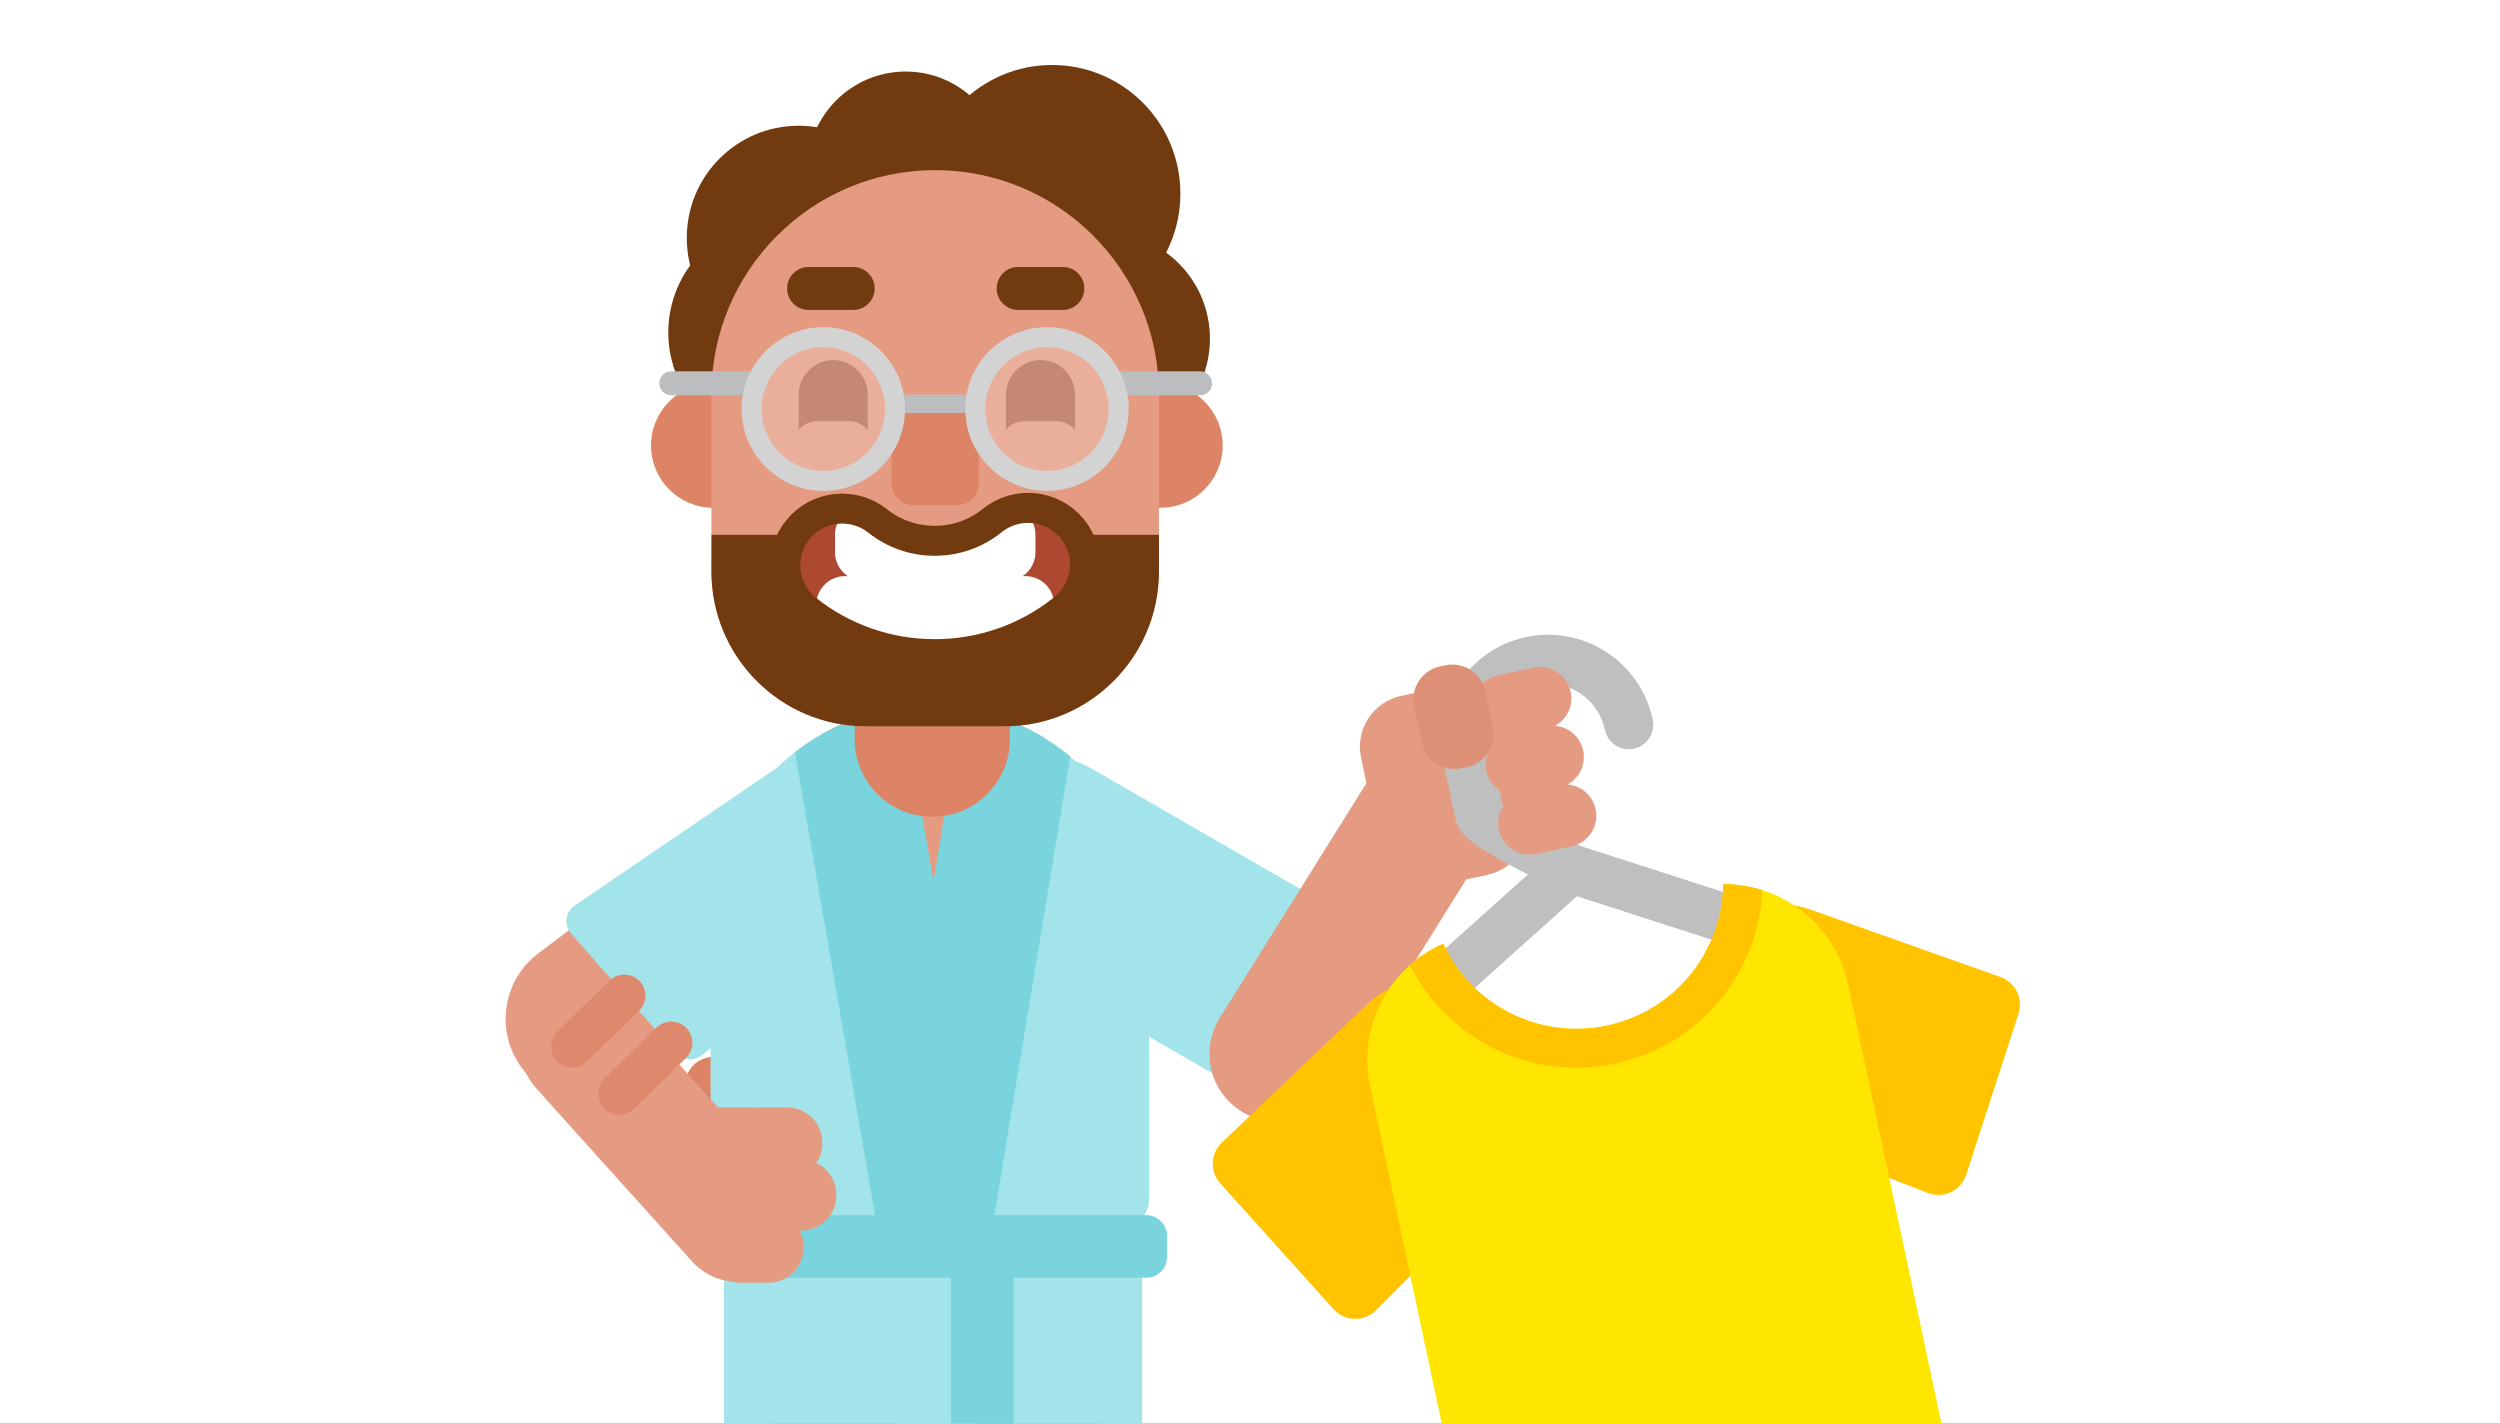 <?xml version="1.0" encoding="UTF-8" standalone="no"?>
<svg
   xmlns:dc="http://purl.org/dc/elements/1.1/"
   xmlns:cc="http://creativecommons.org/ns#"
   xmlns:rdf="http://www.w3.org/1999/02/22-rdf-syntax-ns#"
   xmlns:svg="http://www.w3.org/2000/svg"
   xmlns="http://www.w3.org/2000/svg"
   viewBox="0 0 360 205"
   height="205"
   width="360"
   xml:space="preserve"
   version="1.1"
   id="svg2"><rect x="0" y="0" width="360" height="205" fill="#333333" stroke="none"/><defs
     id="defs6"><clipPath
       id="clipPath18"
       clipPathUnits="userSpaceOnUse"><path
         style="clip-rule:evenodd"
         id="path20"
         d="M 0,164 288,164 288,0 0,0 0,164 Z" /></clipPath><clipPath
       id="clipPath24"
       clipPathUnits="userSpaceOnUse"><path
         id="path26"
         d="m -16,-536 320,0 0,2163 -320,0 0,-2163 z" /></clipPath><clipPath
       id="clipPath30"
       clipPathUnits="userSpaceOnUse"><path
         id="path32"
         d="m -5,-66 298,0 0,235 -298,0 0,-235 z" /></clipPath><clipPath
       id="clipPath34"
       clipPathUnits="userSpaceOnUse"><path
         id="path36"
         d="M 0,0 288,0 288,164 0,164 0,0 Z" /></clipPath><clipPath
       id="clipPath38"
       clipPathUnits="userSpaceOnUse"><path
         style="clip-rule:evenodd"
         id="path40"
         d="m 90.064,10.338 12.018,0 c 0.724,0 1.31,-0.587 1.31,-1.31 l 0,-73.607 c 0,-0.723 -0.587,-1.31 -1.31,-1.31 l -12.018,0 c -0.723,0 -1.31,0.587 -1.31,1.31 l 0,73.607 c 0,0.723 0.587,1.31 1.31,1.31 z" /></clipPath><clipPath
       id="clipPath42"
       clipPathUnits="userSpaceOnUse"><path
         id="path44"
         d="M 0,0 288,0 288,164 0,164 0,0 Z" /></clipPath><clipPath
       id="clipPath46"
       clipPathUnits="userSpaceOnUse"><path
         style="clip-rule:evenodd"
         id="path48"
         d="m 125.61,10.186 c 0.724,0 1.31,-0.661 1.31,-1.476 l 0,-73.012 c 0,-0.815 -0.587,-1.476 -1.31,-1.476 l -12.018,0 c -0.724,0 -1.31,0.661 -1.31,1.476 l 0,73.012 c 0,0.815 0.587,1.476 1.31,1.476 l 12.018,0 z" /></clipPath><clipPath
       id="clipPath50"
       clipPathUnits="userSpaceOnUse"><path
         id="path52"
         d="M 0,0 288,0 288,164 0,164 0,0 Z" /></clipPath><clipPath
       id="clipPath54"
       clipPathUnits="userSpaceOnUse"><path
         style="clip-rule:evenodd"
         id="path56"
         d="m 89.622,28.772 35.723,0 c 3.437,0 6.223,-2.786 6.223,-6.222 l 0,-54.871 c 0,-3.437 -2.786,-6.222 -6.223,-6.222 l -35.723,0 c -3.437,0 -6.222,2.786 -6.222,6.222 l 0,54.871 c 0,3.437 2.786,6.222 6.222,6.222 z" /></clipPath><clipPath
       id="clipPath58"
       clipPathUnits="userSpaceOnUse"><path
         id="path60"
         d="M 0,0 288,0 288,164 0,164 0,0 Z" /></clipPath><clipPath
       id="clipPath62"
       clipPathUnits="userSpaceOnUse"><path
         style="clip-rule:evenodd"
         id="path64"
         d="m 105.834,75.336 0.017,-0.023 c 3.149,-4.178 2.314,-10.118 -1.865,-13.267 L 73.441,39.029 c -4.178,-3.149 -10.118,-2.314 -13.267,1.865 l -0.017,0.023 c -3.149,4.178 -2.314,10.118 1.865,13.267 l 30.545,23.017 c 4.178,3.149 10.118,2.314 13.267,-1.865 z" /></clipPath><clipPath
       id="clipPath66"
       clipPathUnits="userSpaceOnUse"><path
         id="path68"
         d="M 0,0 288,0 288,164 0,164 0,0 Z" /></clipPath><clipPath
       id="clipPath70"
       clipPathUnits="userSpaceOnUse"><path
         style="clip-rule:evenodd"
         id="path72"
         d="M 92.907,77.873 66.199,59.68 c -0.988,-0.673 -1.244,-2.02 -0.571,-3.009 0.05,-0.073 0.104,-0.142 0.162,-0.209 L 77.857,42.703 c 0.755,-0.861 2.05,-0.985 2.955,-0.283 L 105.308,61.417 92.907,77.873 Z" /></clipPath><clipPath
       id="clipPath74"
       clipPathUnits="userSpaceOnUse"><path
         id="path76"
         d="M 0,0 288,0 288,164 0,164 0,0 Z" /></clipPath><clipPath
       id="clipPath78"
       clipPathUnits="userSpaceOnUse"><path
         style="clip-rule:evenodd"
         id="path80"
         d="m 125.831,75.413 27.799,-16.05 c 2.87,-1.657 3.853,-5.326 2.196,-8.196 l -5.72,-9.908 c -1.657,-2.87 -5.326,-3.853 -8.196,-2.196 l -27.799,16.05 c -5.596,3.231 -7.513,10.386 -4.282,15.982 l 0.02,0.035 c 3.231,5.596 10.386,7.513 15.982,4.282 z" /></clipPath><clipPath
       id="clipPath82"
       clipPathUnits="userSpaceOnUse"><path
         id="path84"
         d="M 0,0 288,0 288,164 0,164 0,0 Z" /></clipPath><clipPath
       id="clipPath86"
       clipPathUnits="userSpaceOnUse"><path
         style="clip-rule:evenodd"
         id="path88"
         d="m 82.186,42.246 0.01,0 c 1.794,0 3.248,-1.454 3.248,-3.248 l 0,-7.603 c 0,-1.794 -1.454,-3.248 -3.248,-3.248 l -0.01,0 c -1.794,0 -3.248,1.454 -3.248,3.248 l 0,7.603 c 0,1.794 1.454,3.248 3.248,3.248 z" /></clipPath><clipPath
       id="clipPath90"
       clipPathUnits="userSpaceOnUse"><path
         id="path92"
         d="M 0,0 288,0 288,164 0,164 0,0 Z" /></clipPath><clipPath
       id="clipPath94"
       clipPathUnits="userSpaceOnUse"><path
         style="clip-rule:evenodd"
         id="path96"
         d="m 107.119,82.695 0,0 c 13.951,0 25.26,-11.309 25.26,-25.26 l 0,-31.569 c 0,-1.809 -1.466,-3.275 -3.275,-3.275 l -43.97,0 c -1.809,0 -3.275,1.466 -3.275,3.275 l 0,31.569 c 0,13.951 11.309,25.26 25.26,25.26 z" /></clipPath><clipPath
       id="clipPath98"
       clipPathUnits="userSpaceOnUse"><path
         id="path100"
         d="M 0,0 288,0 288,164 0,164 0,0 Z" /></clipPath><clipPath
       id="clipPath102"
       clipPathUnits="userSpaceOnUse"><path
         id="path104"
         d="m 76,6 62,0 0,106 -62,0 0,-106 z" /></clipPath><clipPath
       id="clipPath106"
       clipPathUnits="userSpaceOnUse"><path
         id="path108"
         d="m 81,22 52,0 0,61 -52,0 0,-61 z" /></clipPath><clipPath
       id="clipPath110"
       clipPathUnits="userSpaceOnUse"><path
         style="clip-rule:evenodd"
         id="path112"
         d="m 97.833,95.929 0.571,0 -0.097,0.563 -0.474,-0.563 z m 18.568,0 0.545,0 -0.456,0.537 -0.089,-0.537 z m 2.889,-2.763 -0.089,-0.537 0.545,0 -0.456,0.537 z m -9.959,-60.348 -1.476,-8.943 0,-1.876 -3.252,-0.563 -12.8,73.93 -0.669,3.863 3.92,0 24.69,0 3.889,0 -0.633,-3.837 -12.2,-73.93 -3.256,0.537 0,1.788 -1.561,9.018 -1.695,-10.269 -0.633,-3.837 3.889,0 0.31,0 3.921,0 -0.669,3.863 -1.776,10.257 z m -13.704,59.81 -0.097,0.563 -0.474,-0.563 0.571,0 z" /></clipPath><clipPath
       id="clipPath114"
       clipPathUnits="userSpaceOnUse"><path
         id="path116"
         d="m 81,22 52,0 0,61 -52,0 0,-61 z" /></clipPath><clipPath
       id="clipPath118"
       clipPathUnits="userSpaceOnUse"><path
         style="clip-rule:evenodd"
         id="path120"
         d="m 79.055,111.929 56.69,0 0,-105.93 -56.69,0 0,105.93 z m 16,-16 24.69,0 -12.2,-73.93 0.31,0 -12.8,73.93 z" /></clipPath><clipPath
       id="clipPath122"
       clipPathUnits="userSpaceOnUse"><path
         id="path124"
         d="m 81,22 52,0 0,61 -52,0 0,-61 z" /></clipPath><clipPath
       id="clipPath126"
       clipPathUnits="userSpaceOnUse"><path
         style="clip-rule:evenodd"
         id="path128"
         d="m 83.449,24.014 48.6,0 c 1.325,0 2.4,-1.075 2.4,-2.4 l 0,-2.412 c 0,-1.325 -1.075,-2.4 -2.4,-2.4 l -48.6,0 c -1.325,0 -2.4,1.075 -2.4,2.4 l 0,2.412 c 0,1.325 1.075,2.4 2.4,2.4 z" /></clipPath><clipPath
       id="clipPath130"
       clipPathUnits="userSpaceOnUse"><path
         id="path132"
         d="M 0,0 288,0 288,164 0,164 0,0 Z" /></clipPath><clipPath
       id="clipPath134"
       clipPathUnits="userSpaceOnUse"><path
         style="clip-rule:evenodd"
         id="path136"
         d="m 116.755,18.257 0,-54.6 c 0,-1.325 -1.075,-2.4 -2.4,-2.4 l -2.412,0 c -1.325,0 -2.4,1.075 -2.4,2.4 l 0,54.6 c 0,1.325 1.075,2.4 2.4,2.4 l 2.412,0 c 1.325,0 2.4,-1.075 2.4,-2.4 z" /></clipPath><clipPath
       id="clipPath138"
       clipPathUnits="userSpaceOnUse"><path
         id="path140"
         d="M 0,0 288,0 288,164 0,164 0,0 Z" /></clipPath><clipPath
       id="clipPath142"
       clipPathUnits="userSpaceOnUse"><path
         style="clip-rule:evenodd"
         id="path144"
         d="m 84.26,16.369 c 0.342,-0.093 0.702,-0.143 1.073,-0.143 l 3.183,0 c 2.242,0 4.06,1.818 4.06,4.06 l 0,0.07 c 0,0.677 -0.166,1.315 -0.459,1.876 l 0.166,0 c 2.242,0 4.06,1.818 4.06,4.06 l 0,0.07 c 0,1.615 -0.943,3.01 -2.309,3.664 0.439,0.648 0.695,1.43 0.695,2.272 l 0,0.07 c 0,2.242 -1.818,4.06 -4.06,4.06 l -3.183,0 c -0.216,0 -0.429,-0.017 -0.636,-0.049 -0.24,0.033 -0.484,0.049 -0.733,0.049 l -3.415,0 -10.466,11.623 c -2.603,2.89 -7.055,3.124 -9.946,0.521 -2.89,-2.603 -3.124,-7.055 -0.521,-9.946 L 79.743,18.662 c 1.217,-1.352 2.839,-2.122 4.517,-2.294 z" /></clipPath><clipPath
       id="clipPath146"
       clipPathUnits="userSpaceOnUse"><path
         id="path148"
         d="M 0,0 288,0 288,164 0,164 0,0 Z" /></clipPath><clipPath
       id="clipPath150"
       clipPathUnits="userSpaceOnUse"><path
         id="path152"
         d="M 0,0 288,0 288,164 0,164 0,0 Z" /></clipPath><clipPath
       id="clipPath154"
       clipPathUnits="userSpaceOnUse"><path
         style="clip-rule:evenodd"
         id="path156"
         d="m 107.4,95.929 0,0 c 4.94,0 8.945,-4.005 8.945,-8.945 l 0,-8.138 c 0,-4.94 -4.005,-8.945 -8.945,-8.945 l 0,0 c -4.94,0 -8.945,4.005 -8.945,8.945 l 0,8.138 c 0,4.94 4.005,8.945 8.945,8.945 z" /></clipPath><clipPath
       id="clipPath158"
       clipPathUnits="userSpaceOnUse"><path
         id="path160"
         d="M 0,0 288,0 288,164 0,164 0,0 Z" /></clipPath><clipPath
       id="clipPath162"
       clipPathUnits="userSpaceOnUse"><path
         style="clip-rule:evenodd"
         id="path164"
         d="m 103.03,125.703 c 0,-7.211 -5.83,-13.057 -13.022,-13.057 -7.192,0 -13.021,5.846 -13.021,13.057 0,7.211 5.829,13.057 13.021,13.057 7.192,0 13.022,-5.846 13.022,-13.057" /></clipPath><clipPath
       id="clipPath166"
       clipPathUnits="userSpaceOnUse"><path
         id="path168"
         d="M 0,0 288,0 288,164 0,164 0,0 Z" /></clipPath><clipPath
       id="clipPath170"
       clipPathUnits="userSpaceOnUse"><path
         style="clip-rule:evenodd"
         id="path172"
         d="m 104.883,136.596 c 0,-7.134 -5.768,-12.918 -12.883,-12.918 -7.115,0 -12.882,5.783 -12.882,12.918 0,7.134 5.768,12.918 12.882,12.918 7.115,0 12.883,-5.783 12.883,-12.918" /></clipPath><clipPath
       id="clipPath174"
       clipPathUnits="userSpaceOnUse"><path
         id="path176"
         d="M 0,0 288,0 288,164 0,164 0,0 Z" /></clipPath><clipPath
       id="clipPath178"
       clipPathUnits="userSpaceOnUse"><path
         style="clip-rule:evenodd"
         id="path180"
         d="m 135.98,141.69 c 0,-8.186 -6.619,-14.822 -14.783,-14.822 -8.164,0 -14.782,6.636 -14.782,14.822 0,8.186 6.619,14.822 14.782,14.822 8.164,0 14.783,-6.636 14.783,-14.822" /></clipPath><clipPath
       id="clipPath182"
       clipPathUnits="userSpaceOnUse"><path
         id="path184"
         d="M 0,0 288,0 288,164 0,164 0,0 Z" /></clipPath><clipPath
       id="clipPath186"
       clipPathUnits="userSpaceOnUse"><path
         style="clip-rule:evenodd"
         id="path188"
         d="m 115.661,144.401 c 0,-6.272 -5.072,-11.357 -11.327,-11.357 -6.255,0 -11.327,5.085 -11.327,11.357 0,6.272 5.072,11.357 11.327,11.357 6.256,0 11.327,-5.085 11.327,-11.357" /></clipPath><clipPath
       id="clipPath190"
       clipPathUnits="userSpaceOnUse"><path
         id="path192"
         d="M 0,0 288,0 288,164 0,164 0,0 Z" /></clipPath><clipPath
       id="clipPath194"
       clipPathUnits="userSpaceOnUse"><path
         style="clip-rule:evenodd"
         id="path196"
         d="m 139.384,124.988 c 0,-6.756 -5.463,-12.233 -12.2,-12.233 -6.739,0 -12.201,5.477 -12.201,12.233 0,6.757 5.462,12.233 12.201,12.233 6.738,0 12.2,-5.477 12.2,-12.233" /></clipPath><clipPath
       id="clipPath198"
       clipPathUnits="userSpaceOnUse"><path
         id="path200"
         d="M 0,0 288,0 288,164 0,164 0,0 Z" /></clipPath><clipPath
       id="clipPath202"
       clipPathUnits="userSpaceOnUse"><path
         style="clip-rule:evenodd"
         id="path204"
         d="m 140.852,112.675 c 0,-3.959 -3.201,-7.168 -7.149,-7.168 -3.948,0 -7.148,3.209 -7.148,7.168 0,3.959 3.201,7.168 7.148,7.168 3.948,0 7.149,-3.209 7.149,-7.168" /></clipPath><clipPath
       id="clipPath206"
       clipPathUnits="userSpaceOnUse"><path
         id="path208"
         d="M 0,0 288,0 288,164 0,164 0,0 Z" /></clipPath><clipPath
       id="clipPath210"
       clipPathUnits="userSpaceOnUse"><path
         style="clip-rule:evenodd"
         id="path212"
         d="m 74.998,112.675 c 0,-3.959 3.201,-7.168 7.149,-7.168 3.948,0 7.148,3.209 7.148,7.168 0,3.959 -3.201,7.168 -7.148,7.168 -3.948,0 -7.149,-3.209 -7.149,-7.168" /></clipPath><clipPath
       id="clipPath214"
       clipPathUnits="userSpaceOnUse"><path
         id="path216"
         d="M 0,0 288,0 288,164 0,164 0,0 Z" /></clipPath><clipPath
       id="clipPath218"
       clipPathUnits="userSpaceOnUse"><path
         style="clip-rule:evenodd"
         id="path220"
         d="m 115.708,80.33 -15.954,0 c -9.831,0 -17.801,7.991 -17.801,17.849 l 0,20.374 c 0,14.275 11.541,25.847 25.778,25.847 14.237,0 25.779,-11.572 25.779,-25.847 l 0,-20.374 c 0,-9.858 -7.97,-17.849 -17.801,-17.849" /></clipPath><clipPath
       id="clipPath222"
       clipPathUnits="userSpaceOnUse"><path
         id="path224"
         d="M 0,0 288,0 288,164 0,164 0,0 Z" /></clipPath><clipPath
       id="clipPath226"
       clipPathUnits="userSpaceOnUse"><path
         style="clip-rule:evenodd"
         id="path228"
         d="m 115.708,80.33 -15.954,0 c -9.831,0 -17.799,7.992 -17.795,17.849 l 0.015,4.211 51.536,0 c 0,-0.598 -10e-4,-1.145 -10e-4,-4.211 0,-9.858 -7.968,-17.849 -17.8,-17.849" /></clipPath><clipPath
       id="clipPath230"
       clipPathUnits="userSpaceOnUse"><path
         id="path232"
         d="M 0,0 288,0 288,164 0,164 0,0 Z" /></clipPath><clipPath
       id="clipPath234"
       clipPathUnits="userSpaceOnUse"><path
         style="clip-rule:evenodd"
         id="path236"
         d="m 99.963,112.66 -7.956,0 0,5.87 c 0,2.194 1.79,3.989 3.979,3.989 2.187,0 3.978,-1.795 3.978,-3.989 l 0,-5.87 z" /></clipPath><clipPath
       id="clipPath238"
       clipPathUnits="userSpaceOnUse"><path
         id="path240"
         d="M 0,0 288,0 288,164 0,164 0,0 Z" /></clipPath><clipPath
       id="clipPath242"
       clipPathUnits="userSpaceOnUse"><path
         style="clip-rule:evenodd"
         id="path244"
         d="m 97.842,108.83 -3.715,0 c -1.514,0 -2.752,1.242 -2.752,2.76 l 0,1.126 c 0,1.518 1.239,2.76 2.752,2.76 l 3.715,0 c 1.514,0 2.752,-1.242 2.752,-2.76 l 0,-1.126 c 0,-1.518 -1.239,-2.76 -2.752,-2.76" /></clipPath><clipPath
       id="clipPath246"
       clipPathUnits="userSpaceOnUse"><path
         id="path248"
         d="M 0,0 288,0 288,164 0,164 0,0 Z" /></clipPath><clipPath
       id="clipPath250"
       clipPathUnits="userSpaceOnUse"><path
         style="clip-rule:evenodd"
         id="path252"
         d="m 123.843,112.66 -7.956,0 0,5.87 c 0,2.194 1.79,3.989 3.978,3.989 2.187,0 3.978,-1.795 3.978,-3.989 l 0,-5.87 z" /></clipPath><clipPath
       id="clipPath254"
       clipPathUnits="userSpaceOnUse"><path
         id="path256"
         d="M 0,0 288,0 288,164 0,164 0,0 Z" /></clipPath><clipPath
       id="clipPath258"
       clipPathUnits="userSpaceOnUse"><path
         style="clip-rule:evenodd"
         id="path260"
         d="m 121.722,108.83 -3.715,0 c -1.514,0 -2.752,1.242 -2.752,2.76 l 0,1.126 c 0,1.518 1.239,2.76 2.752,2.76 l 3.715,0 c 1.514,0 2.752,-1.242 2.752,-2.76 l 0,-1.126 c 0,-1.518 -1.239,-2.76 -2.752,-2.76" /></clipPath><clipPath
       id="clipPath262"
       clipPathUnits="userSpaceOnUse"><path
         id="path264"
         d="M 0,0 288,0 288,164 0,164 0,0 Z" /></clipPath><clipPath
       id="clipPath266"
       clipPathUnits="userSpaceOnUse"><path
         id="path268"
         d="M 0,0 288,0 288,164 0,164 0,0 Z" /></clipPath><clipPath
       id="clipPath270"
       clipPathUnits="userSpaceOnUse"><path
         style="clip-rule:evenodd"
         id="path272"
         d="m 115.403,102.692 c -2.171,-1.753 -4.866,-2.721 -7.723,-2.721 -2.825,0 -5.491,0.946 -7.65,2.661 -2.083,1.655 -5.117,1.316 -6.781,-0.755 -1.662,-2.072 -1.322,-5.092 0.76,-6.747 3.854,-3.062 8.638,-4.76 13.671,-4.76 5.091,0 9.928,1.738 13.802,4.866 2.069,1.67 2.386,4.694 0.708,6.752 -0.954,1.17 -2.346,1.777 -3.749,1.777 -1.068,0 -2.143,-0.351 -3.037,-1.073 z" /></clipPath><clipPath
       id="clipPath274"
       clipPathUnits="userSpaceOnUse"><path
         id="path276"
         d="M 0,0 288,0 288,164 0,164 0,0 Z" /></clipPath><clipPath
       id="clipPath278"
       clipPathUnits="userSpaceOnUse"><path
         id="path280"
         d="m 89,87 37,0 0,20 -37,0 0,-20 z" /></clipPath><clipPath
       id="clipPath282"
       clipPathUnits="userSpaceOnUse"><path
         style="clip-rule:evenodd"
         id="path284"
         d="m 89.509,87.678 36.442,0 0,18.778 -36.442,0 0,-18.778 z" /></clipPath><clipPath
       id="clipPath286"
       clipPathUnits="userSpaceOnUse"><path
         id="path288"
         d="m 91,90 33,0 0,15 -33,0 0,-15 z" /></clipPath><clipPath
       id="clipPath290"
       clipPathUnits="userSpaceOnUse"><path
         style="clip-rule:evenodd"
         id="path292"
         d="m 115.403,102.692 c -2.171,-1.753 -4.866,-2.721 -7.723,-2.721 -2.825,0 -5.491,0.946 -7.65,2.661 -1.055,0.839 -2.356,1.166 -3.599,1.014 -0.154,-0.381 -0.238,-0.796 -0.238,-1.232 l 0,-2.035 c 0,-1.816 1.469,-3.289 3.281,-3.289 l 16.526,0 c 1.813,0 3.282,1.473 3.282,3.289 l 0,2.035 c 0,0.468 -0.098,0.913 -0.274,1.317 -0.189,0.022 -0.379,0.033 -0.568,0.033 -1.068,0 -2.143,-0.351 -3.037,-1.073 z" /></clipPath><clipPath
       id="clipPath294"
       clipPathUnits="userSpaceOnUse"><path
         id="path296"
         d="M 0,0 288,0 288,164 0,164 0,0 Z" /></clipPath><clipPath
       id="clipPath298"
       clipPathUnits="userSpaceOnUse"><path
         id="path300"
         d="m 93,94 29,0 0,15 -29,0 0,-15 z" /></clipPath><clipPath
       id="clipPath302"
       clipPathUnits="userSpaceOnUse"><path
         style="clip-rule:evenodd"
         id="path304"
         d="m 93.508,94.398 28.458,0 0,13.998 -28.458,0 0,-13.998 z" /></clipPath><clipPath
       id="clipPath306"
       clipPathUnits="userSpaceOnUse"><path
         id="path308"
         d="m 96,97 24,0 0,7 -24,0 0,-7 z" /></clipPath><clipPath
       id="clipPath310"
       clipPathUnits="userSpaceOnUse"><path
         style="clip-rule:evenodd"
         id="path312"
         d="m 97.326,97.629 c -1.571,0 -2.884,-1.108 -3.206,-2.587 3.834,-3.007 8.574,-4.672 13.559,-4.672 5.027,0 9.807,1.695 13.656,4.749 -0.349,1.44 -1.644,2.509 -3.188,2.509 l -20.822,0 z" /></clipPath><clipPath
       id="clipPath314"
       clipPathUnits="userSpaceOnUse"><path
         id="path316"
         d="M 0,0 288,0 288,164 0,164 0,0 Z" /></clipPath><clipPath
       id="clipPath318"
       clipPathUnits="userSpaceOnUse"><path
         id="path320"
         d="m 91,86 34,0 0,15 -34,0 0,-15 z" /></clipPath><clipPath
       id="clipPath322"
       clipPathUnits="userSpaceOnUse"><path
         style="clip-rule:evenodd"
         id="path324"
         d="m 91.359,86.322 32.754,0 0,13.998 -32.754,0 0,-13.998 z" /></clipPath><clipPath
       id="clipPath326"
       clipPathUnits="userSpaceOnUse"><path
         id="path328"
         d="m 94,90 28,0 0,8 -28,0 0,-8 z" /></clipPath><clipPath
       id="clipPath330"
       clipPathUnits="userSpaceOnUse"><path
         style="clip-rule:evenodd"
         id="path332"
         d="m 105.222,118.392 5.018,0 c 1.388,0 2.514,-1.125 2.514,-2.514 l 0,-7.563 c 0,-1.388 -1.125,-2.514 -2.514,-2.514 l -5.018,0 c -1.388,0 -2.514,1.125 -2.514,2.514 l 0,7.563 c 0,1.388 1.125,2.514 2.514,2.514 z" /></clipPath><clipPath
       id="clipPath334"
       clipPathUnits="userSpaceOnUse"><path
         id="path336"
         d="M 0,0 288,0 288,164 0,164 0,0 Z" /></clipPath><clipPath
       id="clipPath338"
       clipPathUnits="userSpaceOnUse"><path
         id="path340"
         d="M 0,0 288,0 288,164 0,164 0,0 Z" /></clipPath><clipPath
       id="clipPath342"
       clipPathUnits="userSpaceOnUse"><path
         style="clip-rule:evenodd"
         id="path344"
         d="m 98.298,128.294 -5.159,0 c -1.357,0 -2.468,1.114 -2.468,2.475 0,1.361 1.111,2.475 2.468,2.475 l 5.159,0 c 1.358,0 2.469,-1.114 2.469,-2.475 0,-1.361 -1.111,-2.475 -2.469,-2.475" /></clipPath><clipPath
       id="clipPath346"
       clipPathUnits="userSpaceOnUse"><path
         id="path348"
         d="M 0,0 288,0 288,164 0,164 0,0 Z" /></clipPath><clipPath
       id="clipPath350"
       clipPathUnits="userSpaceOnUse"><path
         style="clip-rule:evenodd"
         id="path352"
         d="m 122.445,128.294 -5.16,0 c -1.357,0 -2.468,1.114 -2.468,2.475 0,1.361 1.111,2.475 2.468,2.475 l 5.16,0 c 1.357,0 2.468,-1.114 2.468,-2.475 0,-1.361 -1.111,-2.475 -2.468,-2.475" /></clipPath><clipPath
       id="clipPath354"
       clipPathUnits="userSpaceOnUse"><path
         id="path356"
         d="M 0,0 288,0 288,164 0,164 0,0 Z" /></clipPath><clipPath
       id="clipPath358"
       clipPathUnits="userSpaceOnUse"><path
         id="path360"
         d="M 0,0 288,0 288,164 0,164 0,0 Z" /></clipPath><clipPath
       id="clipPath362"
       clipPathUnits="userSpaceOnUse"><path
         style="clip-rule:evenodd"
         id="path364"
         d="m 103.106,116.878 c 0,-4.572 -3.697,-8.279 -8.257,-8.279 -4.56,0 -8.257,3.707 -8.257,8.279 0,4.572 3.697,8.279 8.257,8.279 4.56,0 8.257,-3.707 8.257,-8.279 z" /></clipPath><clipPath
       id="clipPath366"
       clipPathUnits="userSpaceOnUse"><path
         id="path368"
         d="M 0,0 288,0 288,164 0,164 0,0 Z" /></clipPath><clipPath
       id="clipPath370"
       clipPathUnits="userSpaceOnUse"><path
         id="path372"
         d="M 0,0 288,0 288,164 0,164 0,0 Z" /></clipPath><clipPath
       id="clipPath374"
       clipPathUnits="userSpaceOnUse"><path
         style="clip-rule:evenodd"
         id="path376"
         d="m 128.868,116.878 c 0,-4.572 -3.697,-8.279 -8.257,-8.279 -4.56,0 -8.257,3.707 -8.257,8.279 0,4.572 3.697,8.279 8.257,8.279 4.56,0 8.257,-3.707 8.257,-8.279 z" /></clipPath><clipPath
       id="clipPath378"
       clipPathUnits="userSpaceOnUse"><path
         id="path380"
         d="M 0,0 288,0 288,164 0,164 0,0 Z" /></clipPath><clipPath
       id="clipPath382"
       clipPathUnits="userSpaceOnUse"><path
         id="path384"
         d="M 0,0 288,0 288,164 0,164 0,0 Z" /></clipPath><clipPath
       id="clipPath386"
       clipPathUnits="userSpaceOnUse"><path
         style="clip-rule:evenodd"
         id="path388"
         d="m 140.514,46.741 16.519,26.436 c 2.287,3.66 7.107,4.772 10.767,2.486 l 0,0 c 3.66,-2.287 4.772,-7.107 2.486,-10.767 L 153.767,38.46 c -2.287,-3.66 -7.107,-4.772 -10.767,-2.486 l 0,0 c -3.66,2.287 -4.772,7.107 -2.486,10.767 z" /></clipPath><clipPath
       id="clipPath390"
       clipPathUnits="userSpaceOnUse"><path
         id="path392"
         d="M 0,0 288,0 288,164 0,164 0,0 Z" /></clipPath><clipPath
       id="clipPath394"
       clipPathUnits="userSpaceOnUse"><path
         style="clip-rule:evenodd"
         id="path396"
         d="m 166.695,84.959 -5.282,-1.123 C 158.172,83.147 156.103,79.961 156.792,76.72 l 2.129,-10.015 c 0.689,-3.241 3.875,-5.31 7.116,-4.621 l 5.282,1.123 c 3.241,0.689 5.31,3.875 4.621,7.116 l -2.129,10.015 c -0.689,3.241 -3.875,5.31 -7.116,4.621 z" /></clipPath><clipPath
       id="clipPath398"
       clipPathUnits="userSpaceOnUse"><path
         id="path400"
         d="M 0,0 288,0 288,164 0,164 0,0 Z" /></clipPath><clipPath
       id="clipPath402"
       clipPathUnits="userSpaceOnUse"><path
         id="path404"
         d="M 0,0 288,0 288,164 0,164 0,0 Z" /></clipPath><clipPath
       id="clipPath406"
       clipPathUnits="userSpaceOnUse"><path
         style="clip-rule:evenodd"
         id="path408"
         d="m 173.153,45.662 0,0 c -2.428,4.854 -8.33,6.821 -13.184,4.393 -0.871,-0.435 -1.672,-0.998 -2.377,-1.668 L 140.758,32.376 c -1.324,-1.26 -1.405,-3.345 -0.182,-4.703 L 153.623,13.184 c 1.247,-1.385 3.381,-1.497 4.765,-0.25 0.047,0.042 0.092,0.086 0.137,0.13 l 11.213,11.297 c 5.59,5.632 6.965,14.203 3.415,21.301 z" /></clipPath><clipPath
       id="clipPath410"
       clipPathUnits="userSpaceOnUse"><path
         id="path412"
         d="M 0,0 288,0 288,164 0,164 0,0 Z" /></clipPath><clipPath
       id="clipPath414"
       clipPathUnits="userSpaceOnUse"><path
         style="clip-rule:evenodd"
         id="path416"
         d="m 195.455,50.403 0,0 c 0.243,5.422 4.836,9.62 10.258,9.376 0.972,-0.044 1.933,-0.232 2.85,-0.557 l 21.891,-7.78 c 1.722,-0.612 2.644,-2.484 2.079,-4.222 l -6.025,-18.543 c -0.576,-1.772 -2.479,-2.742 -4.252,-2.166 -0.06,0.019 -0.119,0.041 -0.178,0.063 l -14.839,5.759 c -7.398,2.871 -12.139,10.142 -11.784,18.07 z" /></clipPath><clipPath
       id="clipPath418"
       clipPathUnits="userSpaceOnUse"><path
         id="path420"
         d="M 0,0 288,0 288,164 0,164 0,0 Z" /></clipPath><clipPath
       id="clipPath422"
       clipPathUnits="userSpaceOnUse"><path
         style="clip-rule:evenodd"
         id="path424"
         d="m 166.264,55.286 c -6.227,-2.722 -9.898,-9.527 -8.43,-16.434 l 12.104,-56.943 c 0.258,-1.215 1.453,-1.991 2.668,-1.733 l 50.672,10.771 c 1.215,0.258 1.991,1.453 1.733,2.668 L 212.906,50.558 c -1.468,6.907 -7.59,11.63 -14.385,11.584 -0.078,-7.708 -5.506,-14.613 -13.395,-16.29 -7.889,-1.677 -15.656,2.423 -18.862,9.433 z" /></clipPath><clipPath
       id="clipPath426"
       clipPathUnits="userSpaceOnUse"><path
         id="path428"
         d="M 0,0 288,0 288,164 0,164 0,0 Z" /></clipPath><clipPath
       id="clipPath430"
       clipPathUnits="userSpaceOnUse"><path
         id="path432"
         d="m 148,-27 84,0 0,113 -84,0 0,-113 z" /></clipPath><clipPath
       id="clipPath434"
       clipPathUnits="userSpaceOnUse"><path
         id="path436"
         d="m 156,0 70,0 0,63 -70,0 0,-63 z" /></clipPath><clipPath
       id="clipPath438"
       clipPathUnits="userSpaceOnUse"><path
         style="clip-rule:evenodd"
         id="path440"
         d="m 186.058,41.468 c 11.558,2.457 18.945,13.773 16.5,25.276 -2.445,11.503 -13.797,18.836 -25.355,16.38 -11.558,-2.457 -18.945,-13.773 -16.5,-25.276 2.445,-11.503 13.797,-18.836 25.355,-16.38 z m -0.932,4.385 c -9.125,-1.94 -18.087,3.85 -20.017,12.931 -1.93,9.081 3.902,18.015 13.027,19.955 9.125,1.94 18.087,-3.85 20.017,-12.931 1.93,-9.081 -3.902,-18.015 -13.027,-19.955 z" /></clipPath><clipPath
       id="clipPath442"
       clipPathUnits="userSpaceOnUse"><path
         id="path444"
         d="m 156,0 70,0 0,63 -70,0 0,-63 z" /></clipPath><clipPath
       id="clipPath446"
       clipPathUnits="userSpaceOnUse"><path
         style="clip-rule:evenodd"
         id="path448"
         d="m 176.672,87.079 -4.108,-0.873 c -1.945,-0.413 -3.186,-2.325 -2.773,-4.27 l 0.002,-0.012 c 0.413,-1.945 2.325,-3.186 4.27,-2.773 l 4.108,0.873 c 1.945,0.413 3.186,2.325 2.773,4.27 l -0.003,0.012 c -0.413,1.945 -2.325,3.186 -4.27,2.773 z" /></clipPath><clipPath
       id="clipPath450"
       clipPathUnits="userSpaceOnUse"><path
         id="path452"
         d="M 0,0 288,0 288,164 0,164 0,0 Z" /></clipPath><clipPath
       id="clipPath454"
       clipPathUnits="userSpaceOnUse"><path
         style="clip-rule:evenodd"
         id="path456"
         d="m 178.109,80.319 -4.108,-0.873 c -1.945,-0.413 -3.186,-2.325 -2.773,-4.27 l 0.003,-0.012 c 0.413,-1.945 2.325,-3.186 4.27,-2.773 l 4.108,0.873 c 1.945,0.413 3.186,2.325 2.773,4.27 l -0.003,0.012 c -0.413,1.945 -2.325,3.186 -4.27,2.773 z" /></clipPath><clipPath
       id="clipPath458"
       clipPathUnits="userSpaceOnUse"><path
         id="path460"
         d="M 0,0 288,0 288,164 0,164 0,0 Z" /></clipPath><clipPath
       id="clipPath462"
       clipPathUnits="userSpaceOnUse"><path
         style="clip-rule:evenodd"
         id="path464"
         d="m 179.546,73.558 -4.108,-0.873 c -1.945,-0.413 -3.186,-2.325 -2.773,-4.27 l 0.003,-0.012 c 0.413,-1.945 2.325,-3.186 4.27,-2.773 l 4.108,0.873 c 1.945,0.413 3.186,2.325 2.773,4.27 l -0.003,0.012 c -0.413,1.945 -2.325,3.186 -4.27,2.773 z" /></clipPath><clipPath
       id="clipPath466"
       clipPathUnits="userSpaceOnUse"><path
         id="path468"
         d="M 0,0 288,0 288,164 0,164 0,0 Z" /></clipPath><clipPath
       id="clipPath470"
       clipPathUnits="userSpaceOnUse"><path
         style="clip-rule:evenodd"
         id="path472"
         d="m 162.898,82.588 0.864,-4.062 c 0.451,-2.12 2.534,-3.473 4.654,-3.022 l 0.555,0.118 c 2.119,0.451 3.473,2.534 3.022,4.653 l -0.863,4.062 c -0.451,2.12 -2.534,3.473 -4.654,3.022 l -0.555,-0.118 c -2.119,-0.451 -3.473,-2.534 -3.022,-4.653 z" /></clipPath><clipPath
       id="clipPath474"
       clipPathUnits="userSpaceOnUse"><path
         id="path476"
         d="M 0,0 288,0 288,164 0,164 0,0 Z" /></clipPath></defs><g
     transform="matrix(1.25,0,0,-1.25,0,205)"
     id="g10"><g
       id="g12" /><g
       id="g14"><g
         clip-path="url(#clipPath18)"
         id="g16"><g
           clip-path="url(#clipPath24)"
           id="g22"><g
             id="g28" /><g
             id="g478"><g
               id="g480"
               clip-path="url(#clipPath30)"><g
                 id="g482" /><g
                 id="g484"><g
                   id="g486"
                   clip-path="url(#clipPath34)"><path
                     id="path488"
                     style="fill:#ffffff;fill-opacity:1;fill-rule:nonzero;stroke:none"
                     d="m -5,-5 298,0 0,174 -298,0 0,-174 z" /></g></g><g
                 id="g490"><g
                   id="g492"
                   clip-path="url(#clipPath38)"><g
                     id="g494"
                     clip-path="url(#clipPath42)"><path
                       id="path496"
                       style="fill:#e59b82;fill-opacity:1;fill-rule:nonzero;stroke:none"
                       d="m 83.754,-70.889 24.638,0 0,86.227 -24.638,0 0,-86.227 z" /></g></g></g><g
                 id="g498"><g
                   id="g500"
                   clip-path="url(#clipPath46)"><g
                     id="g502"
                     clip-path="url(#clipPath50)"><path
                       id="path504"
                       style="fill:#e59b82;fill-opacity:1;fill-rule:nonzero;stroke:none"
                       d="m 107.282,-70.778 24.638,0 0,85.964 -24.638,0 0,-85.964 z" /></g></g></g><g
                 id="g506"><g
                   id="g508"
                   clip-path="url(#clipPath54)"><g
                     id="g510"
                     clip-path="url(#clipPath58)"><path
                       id="path512"
                       style="fill:#a3e4ea;fill-opacity:1;fill-rule:nonzero;stroke:none"
                       d="m 78.4,-43.544 58.168,0 0,77.316 -58.168,0 0,-77.316 z" /></g></g></g><g
                 id="g514"><g
                   id="g516"
                   clip-path="url(#clipPath62)"><g
                     id="g518"
                     clip-path="url(#clipPath66)"><path
                       id="path520"
                       style="fill:#e59b82;fill-opacity:1;fill-rule:nonzero;stroke:none"
                       d="M 101.117,89.904 118.554,66.763 64.892,26.326 47.454,49.466 101.117,89.904 Z" /></g></g></g><g
                 id="g522"><g
                   id="g524"
                   clip-path="url(#clipPath70)"><g
                     id="g526"
                     clip-path="url(#clipPath74)"><path
                       id="path528"
                       style="fill:#a3e4ea;fill-opacity:1;fill-rule:nonzero;stroke:none"
                       d="M 92.96,86.11 57.383,59.301 76.991,33.28 112.569,60.089 92.96,86.11 Z" /></g></g></g><g
                 id="g530"><g
                   id="g532"
                   clip-path="url(#clipPath78)"><g
                     id="g534"
                     clip-path="url(#clipPath82)"><path
                       id="path536"
                       style="fill:#a3e4ea;fill-opacity:1;fill-rule:nonzero;stroke:none"
                       d="m 113.868,88.093 51.788,-29.9 -16.72,-28.96 -51.788,29.9 16.72,28.96 z" /></g></g></g><g
                 id="g538"><g
                   id="g540"
                   clip-path="url(#clipPath86)"><g
                     id="g542"
                     clip-path="url(#clipPath90)"><path
                       id="path544"
                       style="fill:#de8466;fill-opacity:1;fill-rule:nonzero;stroke:none"
                       d="m 73.938,23.147 16.506,0 0,24.099 -16.506,0 0,-24.099 z" /></g></g></g><g
                 id="g546"><g
                   id="g548"
                   clip-path="url(#clipPath94)"><g
                     id="g550"
                     clip-path="url(#clipPath98)"><g
                       id="g552" /><g
                       id="g554"><g
                         id="g556"
                         clip-path="url(#clipPath102)"><g
                           id="g558" /><g
                           id="g560"><g
                             id="g562"
                             clip-path="url(#clipPath106)"><path
                               id="path564"
                               style="fill:#a3e4ea;fill-opacity:1;fill-rule:nonzero;stroke:none"
                               d="m 76.859,17.591 60.52,0 0,70.104 -60.52,0 0,-70.104 z" /></g></g><g
                           id="g566"><g
                             id="g568"
                             clip-path="url(#clipPath110)"><g
                               id="g570"
                               clip-path="url(#clipPath114)"><path
                                 id="path572"
                                 style="fill:#e59b82;fill-opacity:1;fill-rule:nonzero;stroke:none"
                                 d="m 90.055,16.999 34.69,0 0,83.93 -34.69,0 0,-83.93 z" /></g></g></g><g
                           id="g574"><g
                             id="g576"
                             clip-path="url(#clipPath118)"><g
                               id="g578"
                               clip-path="url(#clipPath122)"><g
                                 id="g580"
                                 transform="matrix(1,0,0,-1,95.055,95.929)"><path
                                   id="path582"
                                   style="fill:none;stroke:#7ad4dd;stroke-width:13.2;stroke-linecap:butt;stroke-linejoin:miter;stroke-miterlimit:10;stroke-dasharray:none;stroke-opacity:1"
                                   d="m 0,0 24.69,0 -12.2,73.93 0.31,0 L 0,0 Z" /></g></g></g></g></g></g></g></g></g><g
                 id="g584"><g
                   id="g586"
                   clip-path="url(#clipPath126)"><g
                     id="g588"
                     clip-path="url(#clipPath130)"><path
                       id="path590"
                       style="fill:#7ad4dd;fill-opacity:1;fill-rule:nonzero;stroke:none"
                       d="m 76.049,11.801 63.4,0 0,17.212 -63.4,0 0,-17.212 z" /></g></g></g><g
                 id="g592"><g
                   id="g594"
                   clip-path="url(#clipPath134)"><g
                     id="g596"
                     clip-path="url(#clipPath138)"><path
                       id="path598"
                       style="fill:#7ad4dd;fill-opacity:1;fill-rule:nonzero;stroke:none"
                       d="m 104.543,-43.743 17.212,0 0,69.4 -17.212,0 0,-69.4 z" /></g></g></g><g
                 id="g600"><g
                   id="g602"
                   clip-path="url(#clipPath142)"><g
                     id="g604"
                     clip-path="url(#clipPath146)"><path
                       id="path606"
                       style="fill:#e59b82;fill-opacity:1;fill-rule:nonzero;stroke:none"
                       d="m 54.96,11.225 46.383,0 0,44.154 -46.383,0 0,-44.154 z" /></g></g></g><g
                 id="g608"><g
                   id="g610"
                   clip-path="url(#clipPath150)"><g
                     id="g612"
                     transform="matrix(-1,0,0,-1,77.332,43.873)"><path
                       id="path614"
                       style="fill:none;stroke:#de896d;stroke-width:4.872;stroke-linecap:round;stroke-linejoin:round;stroke-miterlimit:10;stroke-dasharray:none;stroke-opacity:1"
                       d="M 0,0 5.984,5.85" /></g><g
                     id="g616"
                     transform="matrix(-1,0,0,-1,71.911,49.295)"><path
                       id="path618"
                       style="fill:none;stroke:#de896d;stroke-width:4.872;stroke-linecap:round;stroke-linejoin:round;stroke-miterlimit:10;stroke-dasharray:none;stroke-opacity:1"
                       d="M 0,0 5.984,5.85" /></g></g></g><g
                 id="g620"><g
                   id="g622"
                   clip-path="url(#clipPath154)"><g
                     id="g624"
                     clip-path="url(#clipPath158)"><path
                       id="path626"
                       style="fill:#de8466;fill-opacity:1;fill-rule:nonzero;stroke:none"
                       d="m 93.455,64.901 27.89,0 0,36.028 -27.89,0 0,-36.028 z" /></g></g></g><g
                 id="g628"><g
                   id="g630"
                   clip-path="url(#clipPath162)"><g
                     id="g632"
                     clip-path="url(#clipPath166)"><path
                       id="path634"
                       style="fill:#723a0f;fill-opacity:1;fill-rule:nonzero;stroke:none"
                       d="m 71.987,107.646 36.043,0 0,36.114 -36.043,0 0,-36.114 z" /></g></g></g><g
                 id="g636"><g
                   id="g638"
                   clip-path="url(#clipPath170)"><g
                     id="g640"
                     clip-path="url(#clipPath174)"><path
                       id="path642"
                       style="fill:#723a0f;fill-opacity:1;fill-rule:nonzero;stroke:none"
                       d="m 74.117,118.678 35.765,0 0,35.835 -35.765,0 0,-35.835 z" /></g></g></g><g
                 id="g644"><g
                   id="g646"
                   clip-path="url(#clipPath178)"><g
                     id="g648"
                     clip-path="url(#clipPath182)"><path
                       id="path650"
                       style="fill:#723a0f;fill-opacity:1;fill-rule:nonzero;stroke:none"
                       d="m 101.415,121.868 39.565,0 0,39.644 -39.565,0 0,-39.644 z" /></g></g></g><g
                 id="g652"><g
                   id="g654"
                   clip-path="url(#clipPath186)"><g
                     id="g656"
                     clip-path="url(#clipPath190)"><path
                       id="path658"
                       style="fill:#723a0f;fill-opacity:1;fill-rule:nonzero;stroke:none"
                       d="m 88.007,128.044 32.654,0 0,32.714 -32.654,0 0,-32.714 z" /></g></g></g><g
                 id="g660"><g
                   id="g662"
                   clip-path="url(#clipPath194)"><g
                     id="g664"
                     clip-path="url(#clipPath198)"><path
                       id="path666"
                       style="fill:#723a0f;fill-opacity:1;fill-rule:nonzero;stroke:none"
                       d="m 109.983,107.754 34.401,0 0,34.467 -34.401,0 0,-34.467 z" /></g></g></g><g
                 id="g668"><g
                   id="g670"
                   clip-path="url(#clipPath202)"><g
                     id="g672"
                     clip-path="url(#clipPath206)"><path
                       id="path674"
                       style="fill:#de8466;fill-opacity:1;fill-rule:nonzero;stroke:none"
                       d="m 121.555,100.507 24.297,0 0,24.337 -24.297,0 0,-24.337 z" /></g></g></g><g
                 id="g676"><g
                   id="g678"
                   clip-path="url(#clipPath210)"><g
                     id="g680"
                     clip-path="url(#clipPath214)"><path
                       id="path682"
                       style="fill:#de8466;fill-opacity:1;fill-rule:nonzero;stroke:none"
                       d="m 69.998,100.507 24.297,0 0,24.337 -24.297,0 0,-24.337 z" /></g></g></g><g
                 id="g684"><g
                   id="g686"
                   clip-path="url(#clipPath218)"><g
                     id="g688"
                     clip-path="url(#clipPath222)"><path
                       id="path690"
                       style="fill:#e59b82;fill-opacity:1;fill-rule:nonzero;stroke:none"
                       d="m 76.952,75.33 61.557,0 0,74.071 -61.557,0 0,-74.071 z" /></g></g></g><g
                 id="g692"><g
                   id="g694"
                   clip-path="url(#clipPath226)"><g
                     id="g696"
                     clip-path="url(#clipPath230)"><path
                       id="path698"
                       style="fill:#723a0f;fill-opacity:1;fill-rule:nonzero;stroke:none"
                       d="m 76.958,75.33 61.551,0 0,32.06 -61.551,0 0,-32.06 z" /></g></g></g><g
                 id="g700"><g
                   id="g702"
                   clip-path="url(#clipPath234)"><g
                     id="g704"
                     clip-path="url(#clipPath238)"><path
                       id="path706"
                       style="fill:#b56a51;fill-opacity:1;fill-rule:nonzero;stroke:none"
                       d="m 87.006,107.66 17.956,0 0,19.859 -17.956,0 0,-19.859 z" /></g></g></g><g
                 id="g708"><g
                   id="g710"
                   clip-path="url(#clipPath242)"><g
                     id="g712"
                     clip-path="url(#clipPath246)"><path
                       id="path714"
                       style="fill:#e59b82;fill-opacity:1;fill-rule:nonzero;stroke:none"
                       d="m 86.375,103.83 19.22,0 0,16.646 -19.22,0 0,-16.646 z" /></g></g></g><g
                 id="g716"><g
                   id="g718"
                   clip-path="url(#clipPath250)"><g
                     id="g720"
                     clip-path="url(#clipPath254)"><path
                       id="path722"
                       style="fill:#b56a51;fill-opacity:1;fill-rule:nonzero;stroke:none"
                       d="m 110.887,107.66 17.956,0 0,19.859 -17.956,0 0,-19.859 z" /></g></g></g><g
                 id="g724"><g
                   id="g726"
                   clip-path="url(#clipPath258)"><g
                     id="g728"
                     clip-path="url(#clipPath262)"><path
                       id="path730"
                       style="fill:#e59b82;fill-opacity:1;fill-rule:nonzero;stroke:none"
                       d="m 110.255,103.83 19.22,0 0,16.646 -19.22,0 0,-16.646 z" /></g></g></g><g
                 id="g732"><g
                   id="g734"
                   clip-path="url(#clipPath266)"><g
                     id="g736"
                     transform="matrix(1,0,0,-1,92.194,103.765)"><path
                       id="path738"
                       style="fill:none;stroke:#723a0f;stroke-width:6.911;stroke-linecap:round;stroke-linejoin:round;stroke-miterlimit:10;stroke-dasharray:none;stroke-opacity:1"
                       d="M 1.814,8.635 C 5.668,11.696 10.452,13.394 15.484,13.394 c 5.092,0 9.928,-1.738 13.803,-4.866 2.069,-1.67 2.386,-4.694 0.708,-6.752 -1.679,-2.059 -4.717,-2.375 -6.786,-0.704 -2.171,1.753 -4.866,2.721 -7.724,2.721 -2.825,0 -5.491,-0.946 -7.649,-2.662 C 5.753,-0.522 2.717,-0.184 1.054,1.888 -0.608,3.96 -0.268,6.98 1.814,8.635 Z" /></g></g></g><g
                 id="g740"><g
                   id="g742"
                   clip-path="url(#clipPath270)"><g
                     id="g744"
                     clip-path="url(#clipPath274)"><g
                       id="g746" /><g
                       id="g748"><g
                         id="g750"
                         clip-path="url(#clipPath278)"><g
                           id="g752" /><g
                           id="g754"><g
                             id="g756"
                             clip-path="url(#clipPath282)"><g
                               id="g758"
                               clip-path="url(#clipPath286)"><path
                                 id="path760"
                                 style="fill:#ae4931;fill-opacity:1;fill-rule:nonzero;stroke:none"
                                 d="m 84.509,82.678 46.442,0 0,28.778 -46.442,0 0,-28.778 z" /></g></g></g></g></g></g></g></g><g
                 id="g762"><g
                   id="g764"
                   clip-path="url(#clipPath290)"><g
                     id="g766"
                     clip-path="url(#clipPath294)"><g
                       id="g768" /><g
                       id="g770"><g
                         id="g772"
                         clip-path="url(#clipPath298)"><g
                           id="g774" /><g
                           id="g776"><g
                             id="g778"
                             clip-path="url(#clipPath302)"><g
                               id="g780"
                               clip-path="url(#clipPath306)"><path
                                 id="path782"
                                 style="fill:#ffffff;fill-opacity:1;fill-rule:nonzero;stroke:none"
                                 d="m 88.508,89.398 38.458,0 0,23.998 -38.458,0 0,-23.998 z" /></g></g></g></g></g></g></g></g><g
                 id="g784"><g
                   id="g786"
                   clip-path="url(#clipPath310)"><g
                     id="g788"
                     clip-path="url(#clipPath314)"><g
                       id="g790" /><g
                       id="g792"><g
                         id="g794"
                         clip-path="url(#clipPath318)"><g
                           id="g796" /><g
                           id="g798"><g
                             id="g800"
                             clip-path="url(#clipPath322)"><g
                               id="g802"
                               clip-path="url(#clipPath326)"><path
                                 id="path804"
                                 style="fill:#ffffff;fill-opacity:1;fill-rule:nonzero;stroke:none"
                                 d="m 86.359,81.322 42.754,0 0,23.998 -42.754,0 0,-23.998 z" /></g></g></g></g></g></g></g></g><g
                 id="g806"><g
                   id="g808"
                   clip-path="url(#clipPath330)"><g
                     id="g810"
                     clip-path="url(#clipPath334)"><path
                       id="path812"
                       style="fill:#de8466;fill-opacity:1;fill-rule:nonzero;stroke:none"
                       d="m 97.708,100.802 20.045,0 0,22.59 -20.045,0 0,-22.59 z" /></g></g></g><g
                 id="g814"><g
                   id="g816"
                   clip-path="url(#clipPath338)"><g
                     id="g818"
                     transform="matrix(1,0,0,-1,128.483,120.843)"><path
                       id="path820"
                       style="fill:none;stroke:#bbbdbf;stroke-width:2.764;stroke-linecap:round;stroke-linejoin:round;stroke-miterlimit:10;stroke-dasharray:none;stroke-opacity:1"
                       d="M 0,1 9.764,1" /></g><g
                     id="g822"
                     transform="matrix(1,0,0,-1,77.339,120.843)"><path
                       id="path824"
                       style="fill:none;stroke:#bbbdbf;stroke-width:2.764;stroke-linecap:round;stroke-linejoin:round;stroke-miterlimit:10;stroke-dasharray:none;stroke-opacity:1"
                       d="M 0,1 9.639,1" /></g></g></g><g
                 id="g826"><g
                   id="g828"
                   clip-path="url(#clipPath342)"><g
                     id="g830"
                     clip-path="url(#clipPath346)"><path
                       id="path832"
                       style="fill:#723a0f;fill-opacity:1;fill-rule:nonzero;stroke:none"
                       d="m 85.671,123.294 20.096,0 0,14.949 -20.096,0 0,-14.949 z" /></g></g></g><g
                 id="g834"><g
                   id="g836"
                   clip-path="url(#clipPath350)"><g
                     id="g838"
                     clip-path="url(#clipPath354)"><path
                       id="path840"
                       style="fill:#723a0f;fill-opacity:1;fill-rule:nonzero;stroke:none"
                       d="m 109.817,123.294 20.096,0 0,14.949 -20.096,0 0,-14.949 z" /></g></g></g><g
                 id="g842"><g
                   id="g844"
                   clip-path="url(#clipPath358)"><g
                     id="g846"
                     transform="matrix(1,0,0,-1,103.096,117.484)"><path
                       id="path848"
                       style="fill:none;stroke:#bbbdbf;stroke-width:2.111;stroke-linecap:butt;stroke-linejoin:miter;stroke-miterlimit:10;stroke-dasharray:none;stroke-opacity:1"
                       d="M 0,0 9.27,0" /></g></g></g><g
                 id="g850"><g
                   id="g852"
                   clip-path="url(#clipPath362)"><g
                     id="g854"
                     clip-path="url(#clipPath366)"><path
                       id="path856"
                       style="fill:#ffffff;fill-opacity:0.2;fill-rule:nonzero;stroke:none"
                       d="m 81.593,103.599 26.513,0 0,26.557 -26.513,0 0,-26.557 z" /></g></g></g><g
                 id="g858"><g
                   id="g860"
                   clip-path="url(#clipPath370)"><g
                     id="g862"
                     transform="matrix(1,0,0,-1,86.593,125.157)"><path
                       id="path864"
                       style="fill:none;stroke:#d3d3d3;stroke-width:2.304;stroke-linecap:butt;stroke-linejoin:miter;stroke-miterlimit:10;stroke-dasharray:none;stroke-opacity:1"
                       d="m 16.513,8.279 c 0,4.572 -3.697,8.279 -8.257,8.279 C 3.697,16.557 0,12.851 0,8.279 0,3.707 3.697,0 8.257,0 12.816,0 16.513,3.707 16.513,8.279 Z" /></g></g></g><g
                 id="g866"><g
                   id="g868"
                   clip-path="url(#clipPath374)"><g
                     id="g870"
                     clip-path="url(#clipPath378)"><path
                       id="path872"
                       style="fill:#ffffff;fill-opacity:0.2;fill-rule:nonzero;stroke:none"
                       d="m 107.355,103.599 26.513,0 0,26.557 -26.513,0 0,-26.557 z" /></g></g></g><g
                 id="g874"><g
                   id="g876"
                   clip-path="url(#clipPath382)"><g
                     id="g878"
                     transform="matrix(1,0,0,-1,112.355,125.157)"><path
                       id="path880"
                       style="fill:none;stroke:#d3d3d3;stroke-width:2.304;stroke-linecap:butt;stroke-linejoin:miter;stroke-miterlimit:10;stroke-dasharray:none;stroke-opacity:1"
                       d="m 16.513,8.279 c 0,4.572 -3.697,8.279 -8.257,8.279 C 3.697,16.557 0,12.851 0,8.279 0,3.707 3.697,0 8.257,0 12.816,0 16.513,3.707 16.513,8.279 Z" /></g></g></g><g
                 id="g882"><g
                   id="g884"
                   clip-path="url(#clipPath386)"><g
                     id="g886"
                     clip-path="url(#clipPath390)"><path
                       id="path888"
                       style="fill:#e59b82;fill-opacity:1;fill-rule:nonzero;stroke:none"
                       d="M 129.484,38.524 159.583,86.693 181.316,73.113 151.217,24.944 129.484,38.524 Z" /></g></g></g><g
                 id="g890"><g
                   id="g892"
                   clip-path="url(#clipPath394)"><g
                     id="g894"
                     clip-path="url(#clipPath398)"><path
                       id="path896"
                       style="fill:#e59b82;fill-opacity:1;fill-rule:nonzero;stroke:none"
                       d="m 176.415,92.136 -26.801,-5.697 6.703,-31.534 26.801,5.697 -6.703,31.534 z" /></g></g></g><g
                 id="g898"><g
                   id="g900"
                   clip-path="url(#clipPath402)"><g
                     id="g902"
                     transform="matrix(-0.978,-0.208,0.208,-0.978,185.658,89.824)"><path
                       id="path904"
                       style="fill:none;stroke:#bfbfbf;stroke-width:5.64;stroke-linecap:round;stroke-linejoin:round;stroke-miterlimit:10;stroke-dasharray:none;stroke-opacity:1"
                       d="M 0,9.522 C 0,4.263 4.247,0 9.486,0 c 5.239,0 9.486,4.263 9.486,9.522 0,2.894 0,5.064 0,6.511 0,0.904 -3.162,3.796 -9.486,8.676" /></g><g
                     id="g906"
                     transform="matrix(-0.978,-0.208,0.208,-0.978,217.162,71.627)"><path
                       id="path908"
                       style="fill:none;stroke:#bfbfbf;stroke-width:5.64;stroke-linecap:round;stroke-linejoin:round;stroke-miterlimit:10;stroke-dasharray:none;stroke-opacity:1"
                       d="M 36.992,0 72.078,20.164 c 1.841,1.058 2.475,3.407 1.417,5.248 -0.686,1.193 -1.957,1.929 -3.333,1.929 l -66.34,0 c -2.123,0 -3.844,-1.721 -3.844,-3.844 0,-1.376 0.736,-2.647 1.929,-3.333 L 36.992,0 Z" /></g></g></g><g
                 id="g910"><g
                   id="g912"
                   clip-path="url(#clipPath406)"><g
                     id="g914"
                     clip-path="url(#clipPath410)"><path
                       id="path916"
                       style="fill:#ffc300;fill-opacity:1;fill-rule:nonzero;stroke:none"
                       d="M 190.143,34.799 165.464,62.208 130.831,31.024 155.51,3.615 190.143,34.799 Z" /></g></g></g><g
                 id="g918"><g
                   id="g920"
                   clip-path="url(#clipPath414)"><g
                     id="g922"
                     clip-path="url(#clipPath418)"><path
                       id="path924"
                       style="fill:#ffc300;fill-opacity:1;fill-rule:nonzero;stroke:none"
                       d="M 184.353,33.568 195.75,68.646 240.072,54.244 228.675,19.167 184.353,33.568 Z" /></g></g></g><g
                 id="g926"><g
                   id="g928"
                   clip-path="url(#clipPath422)"><g
                     id="g930"
                     clip-path="url(#clipPath426)"><g
                       id="g932" /><g
                       id="g934"><g
                         id="g936"
                         clip-path="url(#clipPath430)"><g
                           id="g938" /><g
                           id="g940"><g
                             id="g942"
                             clip-path="url(#clipPath434)"><path
                               id="path944"
                               style="fill:#ffe600;fill-opacity:1;fill-rule:nonzero;stroke:none"
                               d="m 213.78,70.498 -64.854,-13.785 17.628,-82.934 64.854,13.785 -17.628,82.934 z" /></g></g><g
                           id="g946"><g
                             id="g948"
                             clip-path="url(#clipPath438)"><g
                               id="g950"
                               clip-path="url(#clipPath442)"><path
                                 id="path952"
                                 style="fill:#ffc300;fill-opacity:1;fill-rule:nonzero;stroke:none"
                                 d="M 201.982,93.503 150.346,82.527 161.279,31.089 212.916,42.065 201.982,93.503 Z" /></g></g></g></g></g></g></g></g><g
                 id="g954"><g
                   id="g956"
                   clip-path="url(#clipPath446)"><g
                     id="g958"
                     clip-path="url(#clipPath450)"><path
                       id="path960"
                       style="fill:#e59b82;fill-opacity:1;fill-rule:nonzero;stroke:none"
                       d="m 184.045,93.758 -20.932,-4.449 3.579,-16.836 20.932,4.449 -3.579,16.836 z" /></g></g></g><g
                 id="g962"><g
                   id="g964"
                   clip-path="url(#clipPath454)"><g
                     id="g966"
                     clip-path="url(#clipPath458)"><path
                       id="path968"
                       style="fill:#e59b82;fill-opacity:1;fill-rule:nonzero;stroke:none"
                       d="m 185.482,86.997 -20.932,-4.449 3.579,-16.836 20.932,4.449 -3.579,16.836 z" /></g></g></g><g
                 id="g970"><g
                   id="g972"
                   clip-path="url(#clipPath462)"><g
                     id="g974"
                     clip-path="url(#clipPath466)"><path
                       id="path976"
                       style="fill:#e59b82;fill-opacity:1;fill-rule:nonzero;stroke:none"
                       d="m 186.919,80.236 -20.932,-4.449 3.579,-16.836 20.932,4.449 -3.579,16.836 z" /></g></g></g><g
                 id="g978"><g
                   id="g980"
                   clip-path="url(#clipPath470)"><g
                     id="g982"
                     clip-path="url(#clipPath474)"><path
                       id="path984"
                       style="fill:#de9076;fill-opacity:1;fill-rule:nonzero;stroke:none"
                       d="m 156.152,90.277 4.574,-21.519 18.012,3.829 -4.574,21.519 -18.012,-3.829 z" /></g></g></g></g></g></g></g></g></g></svg>